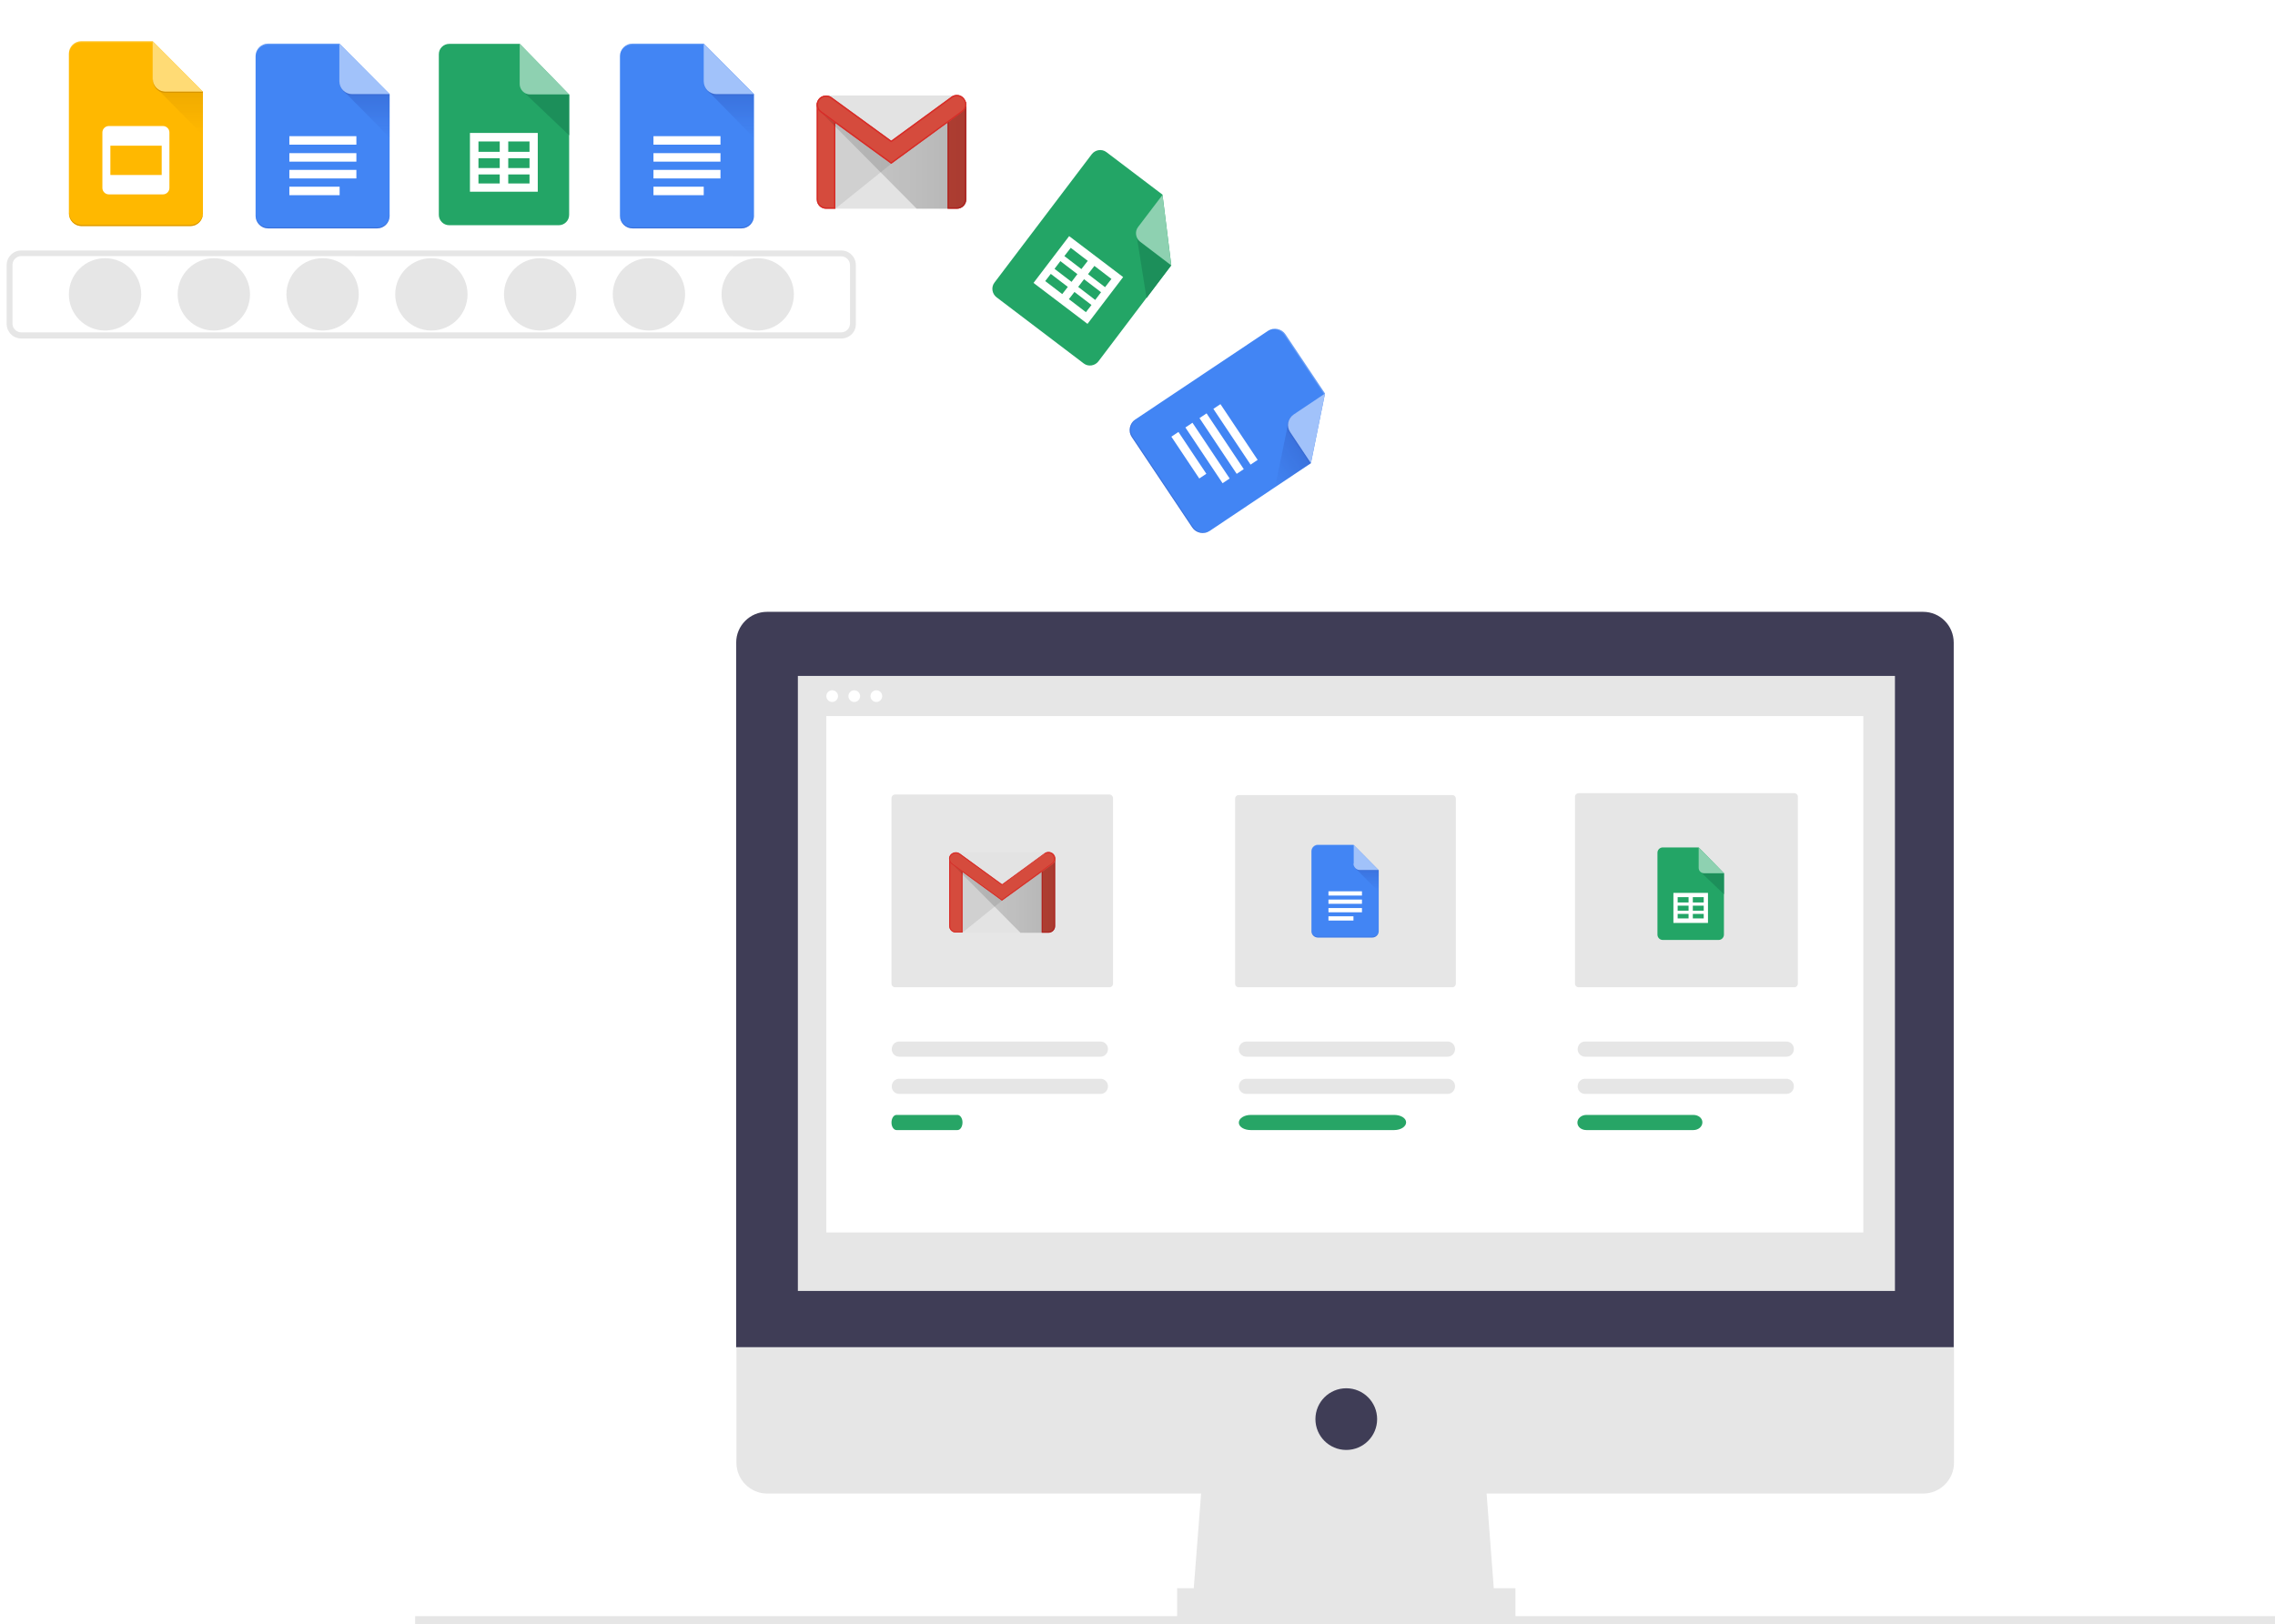 <svg xmlns="http://www.w3.org/2000/svg" xmlns:xlink="http://www.w3.org/1999/xlink" id="e4fde902-34f0-42ac-83bb-70aac2088463" x="0px" y="0px" viewBox="0 0 855.4 610.8" style="enable-background:new 0 0 855.4 610.8;" xml:space="preserve"><style type="text/css">	.st0{fill:#E6E6E6;}	.st1{fill:#3F3D56;}	.st2{fill:#FFFFFF;}	.st3{fill:#27A566;}	.st4{clip-path:url(#Path_10_);fill:#4285F4;}	.st5{clip-path:url(#Path_10_);fill:url(#SVGID_1_);}	.st6{clip-path:url(#Path_10_);}	.st7{fill:#A1C2FA;}	.st8{clip-path:url(#Path_10_);fill:#FFFFFF;fill-opacity:0.2;}	.st9{clip-path:url(#Path_10_);fill:#1A237E;fill-opacity:0.2;}	.st10{clip-path:url(#Path_10_);fill:#1A237E;fill-opacity:0.1;}	.st11{clip-path:url(#Path_10_);fill:#FFFFFF;}	.st12{clip-path:url(#Path_11_);fill:#4285F4;}	.st13{clip-path:url(#Path_11_);fill:url(#SVGID_2_);}	.st14{clip-path:url(#Path_11_);}	.st15{clip-path:url(#Path_11_);fill:#FFFFFF;fill-opacity:0.2;}	.st16{clip-path:url(#Path_11_);fill:#1A237E;fill-opacity:0.2;}	.st17{clip-path:url(#Path_11_);fill:#1A237E;fill-opacity:0.1;}	.st18{clip-path:url(#Path_11_);fill:#FFFFFF;}	.st19{clip-path:url(#Path_12_);fill:#4285F4;}	.st20{clip-path:url(#Path_12_);fill:url(#SVGID_3_);}	.st21{clip-path:url(#Path_12_);}	.st22{clip-path:url(#Path_12_);fill:#FFFFFF;fill-opacity:0.2;}	.st23{clip-path:url(#Path_12_);fill:#1A237E;fill-opacity:0.2;}	.st24{clip-path:url(#Path_12_);fill:#1A237E;fill-opacity:0.1;}	.st25{clip-path:url(#Path_12_);fill:#FFFFFF;}	.st26{clip-path:url(#Path_13_);fill:#4285F4;}	.st27{clip-path:url(#Path_13_);fill:url(#SVGID_4_);}	.st28{clip-path:url(#Path_13_);}	.st29{clip-path:url(#Path_13_);fill:#FFFFFF;fill-opacity:0.2;}	.st30{clip-path:url(#Path_13_);fill:#1A237E;fill-opacity:0.2;}	.st31{clip-path:url(#Path_13_);fill:#1A237E;fill-opacity:0.1;}	.st32{clip-path:url(#Path_13_);fill:#FFFFFF;}	.st33{fill:#23A566;}	.st34{fill:#1C8F5A;}	.st35{fill:#8ED1B1;}	.st36{fill-rule:evenodd;clip-rule:evenodd;fill:#FFFFFF;}	.st37{clip-path:url(#Path_14_);fill:#FFB800;}	.st38{clip-path:url(#Path_14_);fill:url(#SVGID_5_);}	.st39{clip-path:url(#Path_14_);}	.st40{fill:#FFDB75;}	.st41{clip-path:url(#Path_14_);fill:#FFFFFF;fill-opacity:0.2;}	.st42{clip-path:url(#Path_14_);fill:#D79400;}	.st43{clip-path:url(#Path_14_);fill:#FFFFFF;}	.st44{fill:#E3E3E3;}	.st45{opacity:0.1;fill:#231F20;enable-background:new    ;}	.st46{fill:#D54B3D;}	.st47{fill:#D72B27;}	.st48{fill:url(#SVGID_6_);}	.st49{fill:url(#SVGID_7_);}</style><circle class="st0" cx="39.5" cy="110.7" r="13.6"></circle><circle class="st0" cx="80.4" cy="110.7" r="13.6"></circle><circle class="st0" cx="121.3" cy="110.7" r="13.6"></circle><circle class="st0" cx="162.2" cy="110.7" r="13.6"></circle><circle class="st0" cx="203.1" cy="110.7" r="13.6"></circle><circle class="st0" cx="244" cy="110.7" r="13.6"></circle><circle class="st0" cx="284.9" cy="110.7" r="13.6"></circle><path class="st0" d="M316.4,127.3H8c-3.1,0-5.5-2.5-5.5-5.5V99.7c0-3.1,2.5-5.5,5.5-5.5h308.3c3.1,0,5.5,2.5,5.5,5.5v22.1 C321.9,124.8,319.4,127.3,316.4,127.3z M8,96.3c-1.8,0-3.3,1.5-3.3,3.3v22.1c0,1.8,1.5,3.3,3.3,3.3h308.3c1.8,0,3.3-1.5,3.3-3.3 V99.7c0-1.8-1.5-3.3-3.3-3.3L8,96.3z"></path><rect x="156.1" y="607.8" class="st0" width="699.3" height="3"></rect><polygon class="st0" points="562.1,603.1 448.4,603.1 452.3,553 558.3,553 "></polygon><rect x="442.6" y="597.3" class="st0" width="127.2" height="11.6"></rect><path class="st1" d="M723.1,230.1H288.4c-6.4,0-11.6,5.2-11.6,11.6l0,0v265h457.8v-265C734.6,235.3,729.5,230.1,723.1,230.1 L723.1,230.1z"></path><path class="st0" d="M276.9,506.7v43.4c0,6.4,5.2,11.6,11.6,11.6l0,0h434.6c6.4,0,11.6-5.2,11.6-11.6l0,0v-43.4H276.9z"></path><rect x="300" y="254.2" class="st0" width="412.5" height="231.3"></rect><circle class="st1" cx="506.2" cy="533.7" r="11.6"></circle><circle class="st2" cx="312.9" cy="261.8" r="2.2"></circle><circle class="st2" cx="321.2" cy="261.8" r="2.2"></circle><circle class="st2" cx="329.5" cy="261.8" r="2.2"></circle><rect x="310.7" y="269.3" class="st2" width="389.9" height="194.2"></rect><path class="st0" d="M336.6,298.8c-0.8,0-1.4,0.6-1.4,1.4v69.7c0,0.8,0.6,1.4,1.4,1.4h80.5c0.8,0,1.4-0.6,1.4-1.4v-69.7 c0-0.8-0.6-1.4-1.4-1.4H336.6z"></path><path class="st0" d="M465.8,299c-0.8,0-1.4,0.6-1.4,1.4v69.5c0,0.8,0.6,1.4,1.4,1.4H546c0.8,0,1.4-0.6,1.4-1.4v-69.5 c0-0.8-0.6-1.4-1.4-1.4H465.8z"></path><path class="st0" d="M593.6,298.3c-0.8,0-1.4,0.6-1.4,1.4v70.2c0,0.8,0.6,1.4,1.4,1.4h81c0.8,0,1.4-0.6,1.4-1.4v-70.2 c0-0.8-0.6-1.4-1.4-1.4H593.6z"></path><path class="st0" d="M338.1,405.7c-1.6,0-2.8,1.3-2.8,2.9c0,1.6,1.3,2.8,2.8,2.8h75.7c1.6,0,2.8-1.3,2.8-2.9c0-1.6-1.3-2.8-2.8-2.8 H338.1z"></path><path class="st3" d="M337.1,419.3c-1.1,0-1.9,1.3-1.9,2.9c0,1.6,0.9,2.8,1.9,2.8H360c1.1,0,1.9-1.3,1.9-2.9c0-1.6-0.9-2.8-1.9-2.8 H337.1z"></path><path class="st0" d="M468.6,405.7c-1.6,0-2.8,1.3-2.8,2.9c0,1.6,1.3,2.8,2.8,2.8h75.7c1.6,0,2.8-1.3,2.8-2.9c0-1.6-1.3-2.8-2.8-2.8 H468.6z"></path><path class="st3" d="M470.3,419.3c-2.5,0-4.5,1.3-4.5,2.9c0,1.6,2,2.8,4.5,2.8h53.9c2.5,0,4.5-1.3,4.5-2.9c0-1.6-2-2.8-4.5-2.8 H470.3z"></path><path class="st0" d="M596,405.7c-1.6,0-2.8,1.3-2.8,2.9c0,1.6,1.3,2.8,2.8,2.8h75.7c1.6,0,2.8-1.3,2.8-2.9c0-1.6-1.3-2.8-2.8-2.8 H596z"></path><path class="st0" d="M338.1,391.7c-1.6,0-2.8,1.3-2.8,2.9c0,1.6,1.3,2.8,2.8,2.8h75.7c1.6,0,2.8-1.3,2.8-2.9c0-1.6-1.3-2.8-2.8-2.8 H338.1z"></path><path class="st0" d="M468.6,391.7c-1.6,0-2.8,1.3-2.8,2.9c0,1.6,1.3,2.8,2.8,2.8h75.7c1.6,0,2.8-1.3,2.8-2.9c0-1.6-1.3-2.8-2.8-2.8 H468.6z"></path><path class="st0" d="M596,391.7c-1.6,0-2.8,1.3-2.8,2.9c0,1.6,1.3,2.8,2.8,2.8h75.7c1.6,0,2.8-1.3,2.8-2.9c0-1.6-1.3-2.8-2.8-2.8 H596z"></path><path class="st3" d="M596.5,419.3c-1.9,0-3.4,1.3-3.4,2.9c0,1.6,1.5,2.8,3.4,2.8h40.2c1.9,0,3.4-1.3,3.4-2.9c0-1.6-1.5-2.8-3.4-2.8 H596.5z"></path><g>	<defs>		<path id="Path_1_" d="M127.6,16.4h-26.8c-2.6,0-4.7,2.1-4.7,4.7v60.1c0,2.6,2.1,4.7,4.7,4.7h41c2.6,0,4.7-2.1,4.7-4.7V35.4   L127.6,16.4z"></path>	</defs>	<clipPath id="Path_10_">		<use xlink:href="#Path_1_" style="overflow:visible;"></use>	</clipPath>	<path id="Path" class="st4" d="M127.6,16.4h-26.8c-2.6,0-4.7,2.1-4.7,4.7v60.1c0,2.6,2.1,4.7,4.7,4.7h41c2.6,0,4.7-2.1,4.7-4.7  V35.4L127.6,16.4z"></path>			<linearGradient id="SVGID_1_" gradientUnits="userSpaceOnUse" x1="1462.943" y1="-3590.922" x2="1462.943" y2="-3592.078" gradientTransform="matrix(13.835 0 0 -13.912 -20102.269 -49922.52)">		<stop offset="0" style="stop-color:#1A237E;stop-opacity:0.2"></stop>		<stop offset="1" style="stop-color:#1A237E;stop-opacity:2.000000e-02"></stop>	</linearGradient>	<polygon class="st5" points="129,34 146.5,51.7 146.5,35.4  "></polygon>	<g class="st6">					<image style="overflow:visible;opacity:0.4;" width="29" height="29" transform="matrix(1 0 0 1 123.73 12.242)">		</image>		<g>			<path class="st7" d="M127.6,30.6c0,2.6,2.1,4.8,4.8,4.8h14.1l-18.9-19V30.6z"></path>		</g>	</g>	<path class="st8" d="M100.8,16.4c-2.7,0-4.9,2.4-4.7,5.1c0-2.6,2.1-4.7,4.7-4.7h26.8v-0.4H100.8z"></path>	<path class="st9" d="M141.8,85.5h-40.9c-2.6,0-4.7-2.1-4.7-4.7c-0.2,2.7,2,5.1,4.7,5.1c0,0,40.9,0,40.9,0c2.7,0,4.9-2.4,4.7-5.1  C146.5,83.4,144.4,85.5,141.8,85.5z"></path>	<path class="st10" d="M132.4,35.4c-2.6,0-4.7-2.1-4.7-4.7c-0.2,2.7,2,5.2,4.7,5.1c0,0,14.2,0,14.2,0v-0.4H132.4z"></path>	<rect x="108.8" y="63.9" class="st11" width="25.2" height="3.2"></rect>	<rect x="108.8" y="70.2" class="st11" width="18.9" height="3.2"></rect>	<rect x="108.8" y="51.2" class="st11" width="25.2" height="3.2"></rect>	<rect x="108.8" y="57.6" class="st11" width="25.2" height="3.2"></rect></g><g>	<defs>		<path id="Path_2_" d="M264.6,16.4h-26.8c-2.6,0-4.7,2.1-4.7,4.7v60.1c0,2.6,2.1,4.7,4.7,4.7h41c2.6,0,4.7-2.1,4.7-4.7V35.4   L264.6,16.4z"></path>	</defs>	<clipPath id="Path_11_">		<use xlink:href="#Path_2_" style="overflow:visible;"></use>	</clipPath>	<path id="Path_3_" class="st12" d="M264.6,16.4h-26.8c-2.6,0-4.7,2.1-4.7,4.7v60.1c0,2.6,2.1,4.7,4.7,4.7h41c2.6,0,4.7-2.1,4.7-4.7  V35.4L264.6,16.4z"></path>			<linearGradient id="SVGID_2_" gradientUnits="userSpaceOnUse" x1="1472.839" y1="-3590.922" x2="1472.839" y2="-3592.078" gradientTransform="matrix(13.835 0 0 -13.912 -20102.269 -49922.52)">		<stop offset="0" style="stop-color:#1A237E;stop-opacity:0.2"></stop>		<stop offset="1" style="stop-color:#1A237E;stop-opacity:2.000000e-02"></stop>	</linearGradient>	<polygon class="st13" points="266,34 283.4,51.7 283.4,35.4  "></polygon>	<g class="st14">					<image style="overflow:visible;opacity:0.4;" width="29" height="29" transform="matrix(1 0 0 1 260.646 12.242)">		</image>		<g>			<path class="st7" d="M264.6,30.6c0,2.6,2.1,4.8,4.8,4.8h14.1l-18.9-19V30.6z"></path>		</g>	</g>	<path class="st15" d="M237.7,16.4c-2.7,0-4.9,2.4-4.7,5.1c0-2.6,2.1-4.7,4.7-4.7h26.8v-0.4H237.7z"></path>	<path class="st16" d="M278.7,85.5h-40.9c-2.6,0-4.7-2.1-4.7-4.7c-0.2,2.7,2,5.1,4.7,5.1c0,0,40.9,0,40.9,0c2.7,0,4.9-2.4,4.7-5.1  C283.4,83.4,281.3,85.5,278.7,85.5z"></path>	<path class="st17" d="M269.3,35.4c-2.6,0-4.7-2.1-4.7-4.7c-0.2,2.7,2,5.2,4.7,5.1c0,0,14.2,0,14.2,0v-0.4H269.3z"></path>	<rect x="245.7" y="63.9" class="st18" width="25.2" height="3.2"></rect>	<rect x="245.7" y="70.2" class="st18" width="18.9" height="3.2"></rect>	<rect x="245.7" y="51.2" class="st18" width="25.2" height="3.2"></rect>	<rect x="245.7" y="57.6" class="st18" width="25.2" height="3.2"></rect></g><g>	<defs>		<path id="Path_8_" d="M508.9,317.7h-13.4c-1.3,0-2.4,1.1-2.4,2.4v30.1c0,1.3,1.1,2.4,2.4,2.4H516c1.3,0,2.4-1.1,2.4-2.4v-22.9   L508.9,317.7z"></path>	</defs>	<clipPath id="Path_12_">		<use xlink:href="#Path_8_" style="overflow:visible;"></use>	</clipPath>	<path id="Path_9_" class="st19" d="M508.9,317.7h-13.4c-1.3,0-2.4,1.1-2.4,2.4v30.1c0,1.3,1.1,2.4,2.4,2.4H516  c1.3,0,2.4-1.1,2.4-2.4v-22.9L508.9,317.7z"></path>			<linearGradient id="SVGID_3_" gradientUnits="userSpaceOnUse" x1="1490.135" y1="-3611.894" x2="1490.135" y2="-3612.473" gradientTransform="matrix(13.835 0 0 -13.912 -20102.269 -49922.52)">		<stop offset="0" style="stop-color:#1A237E;stop-opacity:0.2"></stop>		<stop offset="1" style="stop-color:#1A237E;stop-opacity:2.000000e-02"></stop>	</linearGradient>	<polygon class="st20" points="509.6,326.5 518.4,335.4 518.4,327.2  "></polygon>	<g class="st21">					<image style="overflow:visible;opacity:0.4;" width="15" height="15" transform="matrix(1 0 0 1 506.805 315.896)">		</image>		<g>			<path class="st7" d="M508.9,324.8c0,1.3,1.1,2.4,2.4,2.4h7.1l-9.4-9.5V324.8z"></path>		</g>	</g>	<path class="st22" d="M495.5,317.7c-1.4,0-2.5,1.2-2.4,2.6c0-1.3,1.1-2.4,2.4-2.4h13.4v-0.2H495.5z"></path>	<path class="st23" d="M516,352.3h-20.5c-1.3,0-2.4-1.1-2.4-2.4c-0.1,1.4,1,2.6,2.4,2.6c0,0,20.5,0,20.5,0c1.4,0,2.5-1.2,2.4-2.6  C518.4,351.2,517.3,352.3,516,352.3z"></path>	<path class="st24" d="M511.3,327.2c-1.3,0-2.4-1.1-2.4-2.4c-0.1,1.4,1,2.6,2.4,2.6c0,0,7.1,0,7.1,0v-0.2H511.3z"></path>	<rect x="499.5" y="341.5" class="st25" width="12.6" height="1.6"></rect>	<rect x="499.5" y="344.6" class="st25" width="9.4" height="1.6"></rect>	<rect x="499.5" y="335.2" class="st25" width="12.6" height="1.6"></rect>	<rect x="499.5" y="338.3" class="st25" width="12.6" height="1.6"></rect></g><g>	<defs>		<path id="Path_6_" d="M498.2,148l-14.9-22.3c-1.4-2.1-4.4-2.7-6.5-1.3l-50,33.4c-2.1,1.4-2.7,4.4-1.3,6.5l22.8,34.1   c1.4,2.1,4.4,2.7,6.5,1.3l38.1-25.5L498.2,148z"></path>	</defs>	<clipPath id="Path_13_">		<use xlink:href="#Path_6_" style="overflow:visible;"></use>	</clipPath>	<path id="Path_7_" class="st26" d="M498.2,148l-14.9-22.3c-1.4-2.1-4.4-2.7-6.5-1.3l-50,33.4c-2.1,1.4-2.7,4.4-1.3,6.5l22.8,34.1  c1.4,2.1,4.4,2.7,6.5,1.3l38.1-25.5L498.2,148z"></path>			<linearGradient id="SVGID_4_" gradientUnits="userSpaceOnUse" x1="1487.842" y1="-3598.894" x2="1487.842" y2="-3600.051" gradientTransform="matrix(7.684 11.505 11.569 -7.727 30692.863 -44758.27)">		<stop offset="0" style="stop-color:#1A237E;stop-opacity:0.2"></stop>		<stop offset="1" style="stop-color:#1A237E;stop-opacity:2.000000e-02"></stop>	</linearGradient>	<polygon class="st27" points="484.4,159 479.4,183.3 492.9,174.3  "></polygon>	<g class="st28">					<image style="overflow:visible;opacity:0.4;" width="23" height="37" transform="matrix(1 0 0 1 480.827 143.603)">		</image>		<g>			<path class="st7" d="M486.4,155.9c-2.2,1.5-2.8,4.4-1.3,6.6l7.8,11.7l5.3-26.2L486.4,155.9z"></path>		</g>	</g>	<path class="st29" d="M483.3,125.7c-1.5-2.3-4.8-2.7-6.9-1.1c2.1-1.4,5.1-0.8,6.5,1.3l14.9,22.3l0.4-0.2L483.3,125.7z"></path>	<path class="st30" d="M448.6,198.2l-22.7-34c-1.4-2.1-0.8-5.1,1.3-6.5c-2.4,1.3-3.2,4.5-1.7,6.8c0,0,22.7,34,22.7,34  c1.5,2.3,4.7,2.7,6.9,1.1C453,200.9,450,200.3,448.6,198.2z"></path>	<path class="st31" d="M485.1,162.5c-1.4-2.1-0.8-5.1,1.3-6.5c-2.4,1.3-3.2,4.5-1.7,6.8c0,0,7.9,11.8,7.9,11.8l0.4-0.2L485.1,162.5z  "></path>			<rect x="452.3" y="157.5" transform="matrix(0.832 -0.555 0.555 0.832 -18.018 280.751)" class="st32" width="3.2" height="25.2"></rect>			<rect x="445.3" y="161.5" transform="matrix(0.832 -0.555 0.555 0.832 -19.688 277.003)" class="st32" width="3.2" height="18.9"></rect>			<rect x="462.8" y="150.5" transform="matrix(0.832 -0.555 0.555 0.832 -12.347 285.408)" class="st32" width="3.2" height="25.2"></rect>			<rect x="457.6" y="154" transform="matrix(0.832 -0.555 0.555 0.832 -15.183 283.079)" class="st32" width="3.2" height="25.2"></rect></g><g>	<path class="st33" d="M214,80.8c0,2.2-1.8,3.9-3.9,3.9h-41.2c-2.2,0-3.9-1.8-3.9-3.9V20.4c0-2.2,1.8-3.9,3.9-3.9h26.5L214,35.6  V80.8L214,80.8z"></path>	<path class="st34" d="M197.4,35.1L214,50.9l0-15.4l0,0h-14.7C198.6,35.5,198,35.4,197.4,35.1L197.4,35.1L197.4,35.1z"></path>	<path class="st35" d="M214,35.5h-14.7c-2.2,0-3.9-1.8-3.9-3.9V16.4L214,35.5L214,35.5z"></path>	<path class="st36" d="M202.2,72.1h-25.5V50h25.5V72.1L202.2,72.1z M191.1,53.2v3.9h8v-3.9H191.1L191.1,53.2z M191.1,59.5v3.7h8  v-3.7H191.1L191.1,59.5z M191.1,65.5V69h8v-3.4H191.1L191.1,65.5z M187.9,69v-3.4h-8V69H187.9L187.9,69z M187.9,63.2v-3.7h-8v3.7  H187.9L187.9,63.2z M187.9,57.1v-3.9h-8v3.9H187.9L187.9,57.1z"></path></g><g>	<path class="st33" d="M648.2,351.5c0,1.1-0.9,2-2,2h-21c-1.1,0-2-0.9-2-2v-30.8c0-1.1,0.9-2,2-2h13.5l9.5,9.7V351.5L648.2,351.5z"></path>	<path class="st34" d="M639.7,328.2l8.5,8.1l0-7.9l0,0h-7.5C640.3,328.4,640,328.3,639.7,328.2L639.7,328.2L639.7,328.2z"></path>	<path class="st35" d="M648.2,328.4h-7.5c-1.1,0-2-0.9-2-2v-7.7L648.2,328.4L648.2,328.4z"></path>	<path class="st36" d="M642.2,347.1h-13v-11.3h13V347.1L642.2,347.1z M636.5,337.4v2h4.1v-2H636.5L636.5,337.4z M636.5,340.6v1.9  h4.1v-1.9H636.5L636.5,340.6z M636.5,343.7v1.7h4.1v-1.7H636.5L636.5,343.7z M634.9,345.4v-1.7h-4.1v1.7H634.9L634.9,345.4z   M634.9,342.5v-1.9h-4.1v1.9H634.9L634.9,342.5z M634.9,339.4v-2h-4.1v2H634.9L634.9,339.4z"></path></g><g>	<path class="st33" d="M413,135.9c-1.3,1.7-3.8,2.1-5.5,0.8l-32.8-24.9c-1.7-1.3-2.1-3.8-0.8-5.5L410.5,58c1.3-1.7,3.8-2.1,5.5-0.8  l21.1,16l3.3,26.5L413,135.9L413,135.9z"></path>	<path class="st34" d="M427.5,89.4l3.6,22.7l9.3-12.3l0,0l-11.7-8.9C428.2,90.5,427.7,90,427.5,89.4L427.5,89.4L427.5,89.4z"></path>	<path class="st35" d="M440.4,99.8l-11.7-8.9c-1.7-1.3-2.1-3.8-0.8-5.5l9.2-12.1L440.4,99.8L440.4,99.8z"></path>	<path class="st36" d="M408.9,121.8l-20.3-15.4l13.4-17.6l20.3,15.4L408.9,121.8L408.9,121.8z M411.5,100l-2.4,3.1l6.4,4.9l2.4-3.1  L411.5,100L411.5,100z M407.6,105l-2.2,2.9l6.4,4.9l2.2-2.9L407.6,105L407.6,105z M404,109.8l-2.1,2.7l6.4,4.9l2.1-2.7L404,109.8  L404,109.8z M399.4,110.6l2.1-2.7l-6.4-4.9l-2.1,2.7L399.4,110.6L399.4,110.6z M402.9,106l2.2-2.9l-6.4-4.9l-2.2,2.9L402.9,106  L402.9,106z M406.6,101.2l2.4-3.1l-6.4-4.9l-2.4,3.1L406.6,101.2L406.6,101.2z"></path></g><g>	<defs>		<path id="Path_4_" d="M57.4,15.5H30.6c-2.6,0-4.7,2.1-4.7,4.7v60.1c0,2.6,2.1,4.7,4.7,4.7h41c2.6,0,4.7-2.1,4.7-4.7V34.5   L57.4,15.5z"></path>	</defs>	<clipPath id="Path_14_">		<use xlink:href="#Path_4_" style="overflow:visible;"></use>	</clipPath>	<path id="Path_5_" class="st37" d="M57.4,15.5H30.6c-2.6,0-4.7,2.1-4.7,4.7v60.1c0,2.6,2.1,4.7,4.7,4.7h41c2.6,0,4.7-2.1,4.7-4.7  V34.5L57.4,15.5z"></path>			<linearGradient id="SVGID_5_" gradientUnits="userSpaceOnUse" x1="1457.869" y1="-3590.858" x2="1457.869" y2="-3592.015" gradientTransform="matrix(13.835 0 0 -13.912 -20102.269 -49922.52)">		<stop offset="0" style="stop-color:#D79400;stop-opacity:0.4"></stop>		<stop offset="1" style="stop-color:#D79400;stop-opacity:2.000000e-02"></stop>	</linearGradient>	<polygon class="st38" points="58.8,33.1 76.3,50.8 76.3,34.5  "></polygon>	<g class="st39">					<image style="overflow:visible;opacity:0.4;" width="29" height="29" transform="matrix(1 0 0 1 53.827 11.603)">		</image>		<g>			<path class="st40" d="M57.4,29.7c0,2.6,2.1,4.8,4.8,4.8h14.1l-18.9-19V29.7z"></path>		</g>	</g>	<path class="st41" d="M30.6,15.5c-2.7,0-4.9,2.4-4.7,5.1c0-2.6,2.1-4.7,4.7-4.7h26.8v-0.4H30.6z"></path>	<path class="st42" d="M71.6,84.6H30.7c-2.6,0-4.7-2.1-4.7-4.7c-0.2,2.7,2,5.1,4.7,5.1c0,0,40.9,0,40.9,0c2.7,0,4.9-2.4,4.7-5.1  C76.3,82.5,74.2,84.6,71.6,84.6z"></path>	<path class="st42" d="M62.2,34.5c-2.6,0-4.7-2.1-4.7-4.7c-0.2,2.7,2,5.2,4.7,5.1c0,0,14.2,0,14.2,0v-0.4H62.2z"></path>	<path class="st43" d="M61.3,47.4H40.9c-1.3,0-2.4,1.1-2.4,2.4l0,20.9c0,1.3,1.1,2.4,2.4,2.4h20.4c1.3,0,2.4-1.1,2.4-2.4V49.8  C63.7,48.5,62.6,47.4,61.3,47.4z M60.8,65.8H41.5v-11h19.3V65.8z"></path></g><g>	<path class="st44" d="M359.8,78.5h-49.2c-1.9,0-3.5-1.6-3.5-3.5V39.4c0-1.9,1.6-3.5,3.5-3.5h49.2c1.9,0,3.5,1.6,3.5,3.5V75  C363.3,76.9,361.7,78.5,359.8,78.5L359.8,78.5z"></path>	<path class="st45" d="M314.1,78.5l21-16.9l0.2-0.9l-21.7-15.6l-0.1,32.7L314.1,78.5z"></path>	<path class="st46" d="M310.6,78.5c-2,0-3.5-1.6-3.5-3.5V39.4c0-2,1.6-2.3,3.5-2.3c2,0,3.5,0.4,3.5,2.3v39.1H310.6L310.6,78.5z"></path>	<path class="st47" d="M310.6,37.6c2.5,0,3,0.8,3,1.8V78h-3c-1.7,0-3-1.4-3-3V39.4C307.6,38.3,308.1,37.6,310.6,37.6L310.6,37.6z   M310.6,37.1c-2,0-3.5,0.4-3.5,2.3V75c0,2,1.6,3.5,3.5,3.5h3.5V39.4C314.1,37.4,312.6,37.1,310.6,37.1L310.6,37.1L310.6,37.1z"></path>	<path class="st46" d="M359.8,78.5h-3.5V39.3c0-2,1.6-2.2,3.5-2.2c2,0,3.5,0.3,3.5,2.2V75C363.3,76.9,361.7,78.5,359.8,78.5  L359.8,78.5z"></path>	<path class="st47" d="M359.8,37.6c2.3,0,3,0.5,3,1.7V75c0,1.7-1.4,3-3,3h-3V39.3C356.8,38,357.5,37.6,359.8,37.6L359.8,37.6z   M359.8,37.1c-2,0-3.5,0.3-3.5,2.2v39.2h3.5c2,0,3.5-1.6,3.5-3.5V39.3C363.3,37.3,361.7,37.1,359.8,37.1L359.8,37.1L359.8,37.1z"></path>			<linearGradient id="SVGID_6_" gradientUnits="userSpaceOnUse" x1="-49.591" y1="584.912" x2="-49.37" y2="584.912" gradientTransform="matrix(253.16 0 0 -174.834 12861.73 102321.961)">		<stop offset="0" style="stop-color:#000000;stop-opacity:0.1"></stop>		<stop offset="1" style="stop-color:#000000;stop-opacity:0.2"></stop>	</linearGradient>	<path class="st48" d="M344.7,78.5l-37.3-37.6l2,0.8l26,18.7l28-20.5V75c0,1.9-1.6,3.5-3.5,3.5H344.7z"></path>	<path class="st46" d="M335.1,61.6l-26.5-19.3c-1.6-1.2-2-3.4-0.9-4.9c1.2-1.6,3.4-1.9,5-0.8l22.4,16.3l22.6-16.5  c1.6-1.2,3.8-0.8,4.9,0.8c1.2,1.6,0.8,3.8-0.8,4.9L335.1,61.6L335.1,61.6z"></path>	<path class="st47" d="M359.8,36.2L359.8,36.2c1,0,1.9,0.5,2.5,1.3c1,1.4,0.7,3.2-0.7,4.2L335.1,61l-26.2-19.1  c-1.4-1-1.7-2.9-0.8-4.2c0.6-0.8,1.5-1.3,2.5-1.3c0.7,0,1.3,0.2,1.8,0.6l22.4,16.3l0.3,0.2l0.3-0.2L358,36.8  C358.5,36.4,359.1,36.2,359.8,36.2L359.8,36.2z M359.8,35.7c-0.7,0-1.5,0.2-2.1,0.7l-22.6,16.5l-22.4-16.3  c-0.6-0.5-1.4-0.7-2.1-0.7c-1.1,0-2.2,0.5-2.9,1.5c-1.1,1.6-0.7,3.8,0.9,4.9l26.5,19.3l26.7-19.5c1.6-1.2,1.9-3.3,0.8-4.9  C361.9,36.2,360.9,35.7,359.8,35.7L359.8,35.7L359.8,35.7z"></path></g><g>	<path class="st44" d="M394.2,350.7h-34.8c-1.3,0-2.5-1.1-2.5-2.5v-25.1c0-1.3,1.1-2.5,2.5-2.5h34.8c1.3,0,2.5,1.1,2.5,2.5v25.1  C396.7,349.6,395.6,350.7,394.2,350.7L394.2,350.7z"></path>	<path class="st45" d="M361.9,350.7l14.9-12l0.1-0.6l-15.3-11l0,23.1L361.9,350.7z"></path>	<path class="st46" d="M359.4,350.7c-1.4,0-2.5-1.1-2.5-2.5V323c0-1.4,1.1-1.6,2.5-1.6c1.4,0,2.5,0.3,2.5,1.6v27.7H359.4  L359.4,350.7z"></path>	<path class="st47" d="M359.4,321.8c1.8,0,2.1,0.5,2.1,1.3v27.3h-2.1c-1.2,0-2.1-1-2.1-2.1V323C357.3,322.3,357.6,321.8,359.4,321.8  L359.4,321.8z M359.4,321.4c-1.4,0-2.5,0.3-2.5,1.6v25.2c0,1.4,1.1,2.5,2.5,2.5h2.5V323C361.9,321.6,360.8,321.4,359.4,321.4  L359.4,321.4L359.4,321.4z"></path>	<path class="st46" d="M394.2,350.7h-2.5V323c0-1.4,1.1-1.6,2.5-1.6c1.4,0,2.5,0.2,2.5,1.6v25.3  C396.7,349.6,395.6,350.7,394.2,350.7L394.2,350.7z"></path>	<path class="st47" d="M394.2,321.8c1.6,0,2.1,0.3,2.1,1.2v25.3c0,1.2-1,2.1-2.1,2.1h-2.1V323C392.1,322,392.6,321.8,394.2,321.8  L394.2,321.8z M394.2,321.4c-1.4,0-2.5,0.2-2.5,1.6v27.8h2.5c1.4,0,2.5-1.1,2.5-2.5V323C396.7,321.6,395.6,321.4,394.2,321.4  L394.2,321.4L394.2,321.4z"></path>			<linearGradient id="SVGID_7_" gradientUnits="userSpaceOnUse" x1="-49.394" y1="583.323" x2="-49.238" y2="583.323" gradientTransform="matrix(253.16 0 0 -174.834 12861.73 102321.961)">		<stop offset="0" style="stop-color:#000000;stop-opacity:0.1"></stop>		<stop offset="1" style="stop-color:#000000;stop-opacity:0.2"></stop>	</linearGradient>	<path class="st49" d="M383.6,350.7l-26.4-26.6l1.4,0.6l18.4,13.2l19.8-14.5v24.9c0,1.3-1.1,2.5-2.5,2.5H383.6z"></path>	<path class="st46" d="M376.8,338.7L358,325.1c-1.1-0.8-1.4-2.4-0.6-3.5c0.8-1.1,2.4-1.3,3.6-0.5l15.9,11.5l16-11.7  c1.1-0.8,2.7-0.6,3.5,0.6c0.8,1.1,0.6,2.7-0.6,3.5L376.8,338.7L376.8,338.7z"></path>	<path class="st47" d="M394.2,320.8L394.2,320.8c0.7,0,1.3,0.3,1.7,0.9c0.7,1,0.5,2.3-0.5,3l-18.7,13.6l-18.6-13.5  c-1-0.7-1.2-2.1-0.5-3c0.4-0.5,1.1-0.9,1.8-0.9c0.5,0,0.9,0.1,1.3,0.4l15.8,11.5l0.2,0.1l0.2-0.1l15.9-11.7  C393.3,320.9,393.7,320.8,394.2,320.8L394.2,320.8z M394.2,320.4c-0.5,0-1,0.1-1.5,0.5l-16,11.7L360.9,321c-0.4-0.3-1-0.5-1.5-0.5  c-0.8,0-1.6,0.4-2.1,1c-0.8,1.1-0.5,2.7,0.6,3.5l18.8,13.7l18.9-13.8c1.1-0.8,1.3-2.3,0.6-3.5C395.7,320.8,395,320.4,394.2,320.4  L394.2,320.4L394.2,320.4z"></path></g></svg>